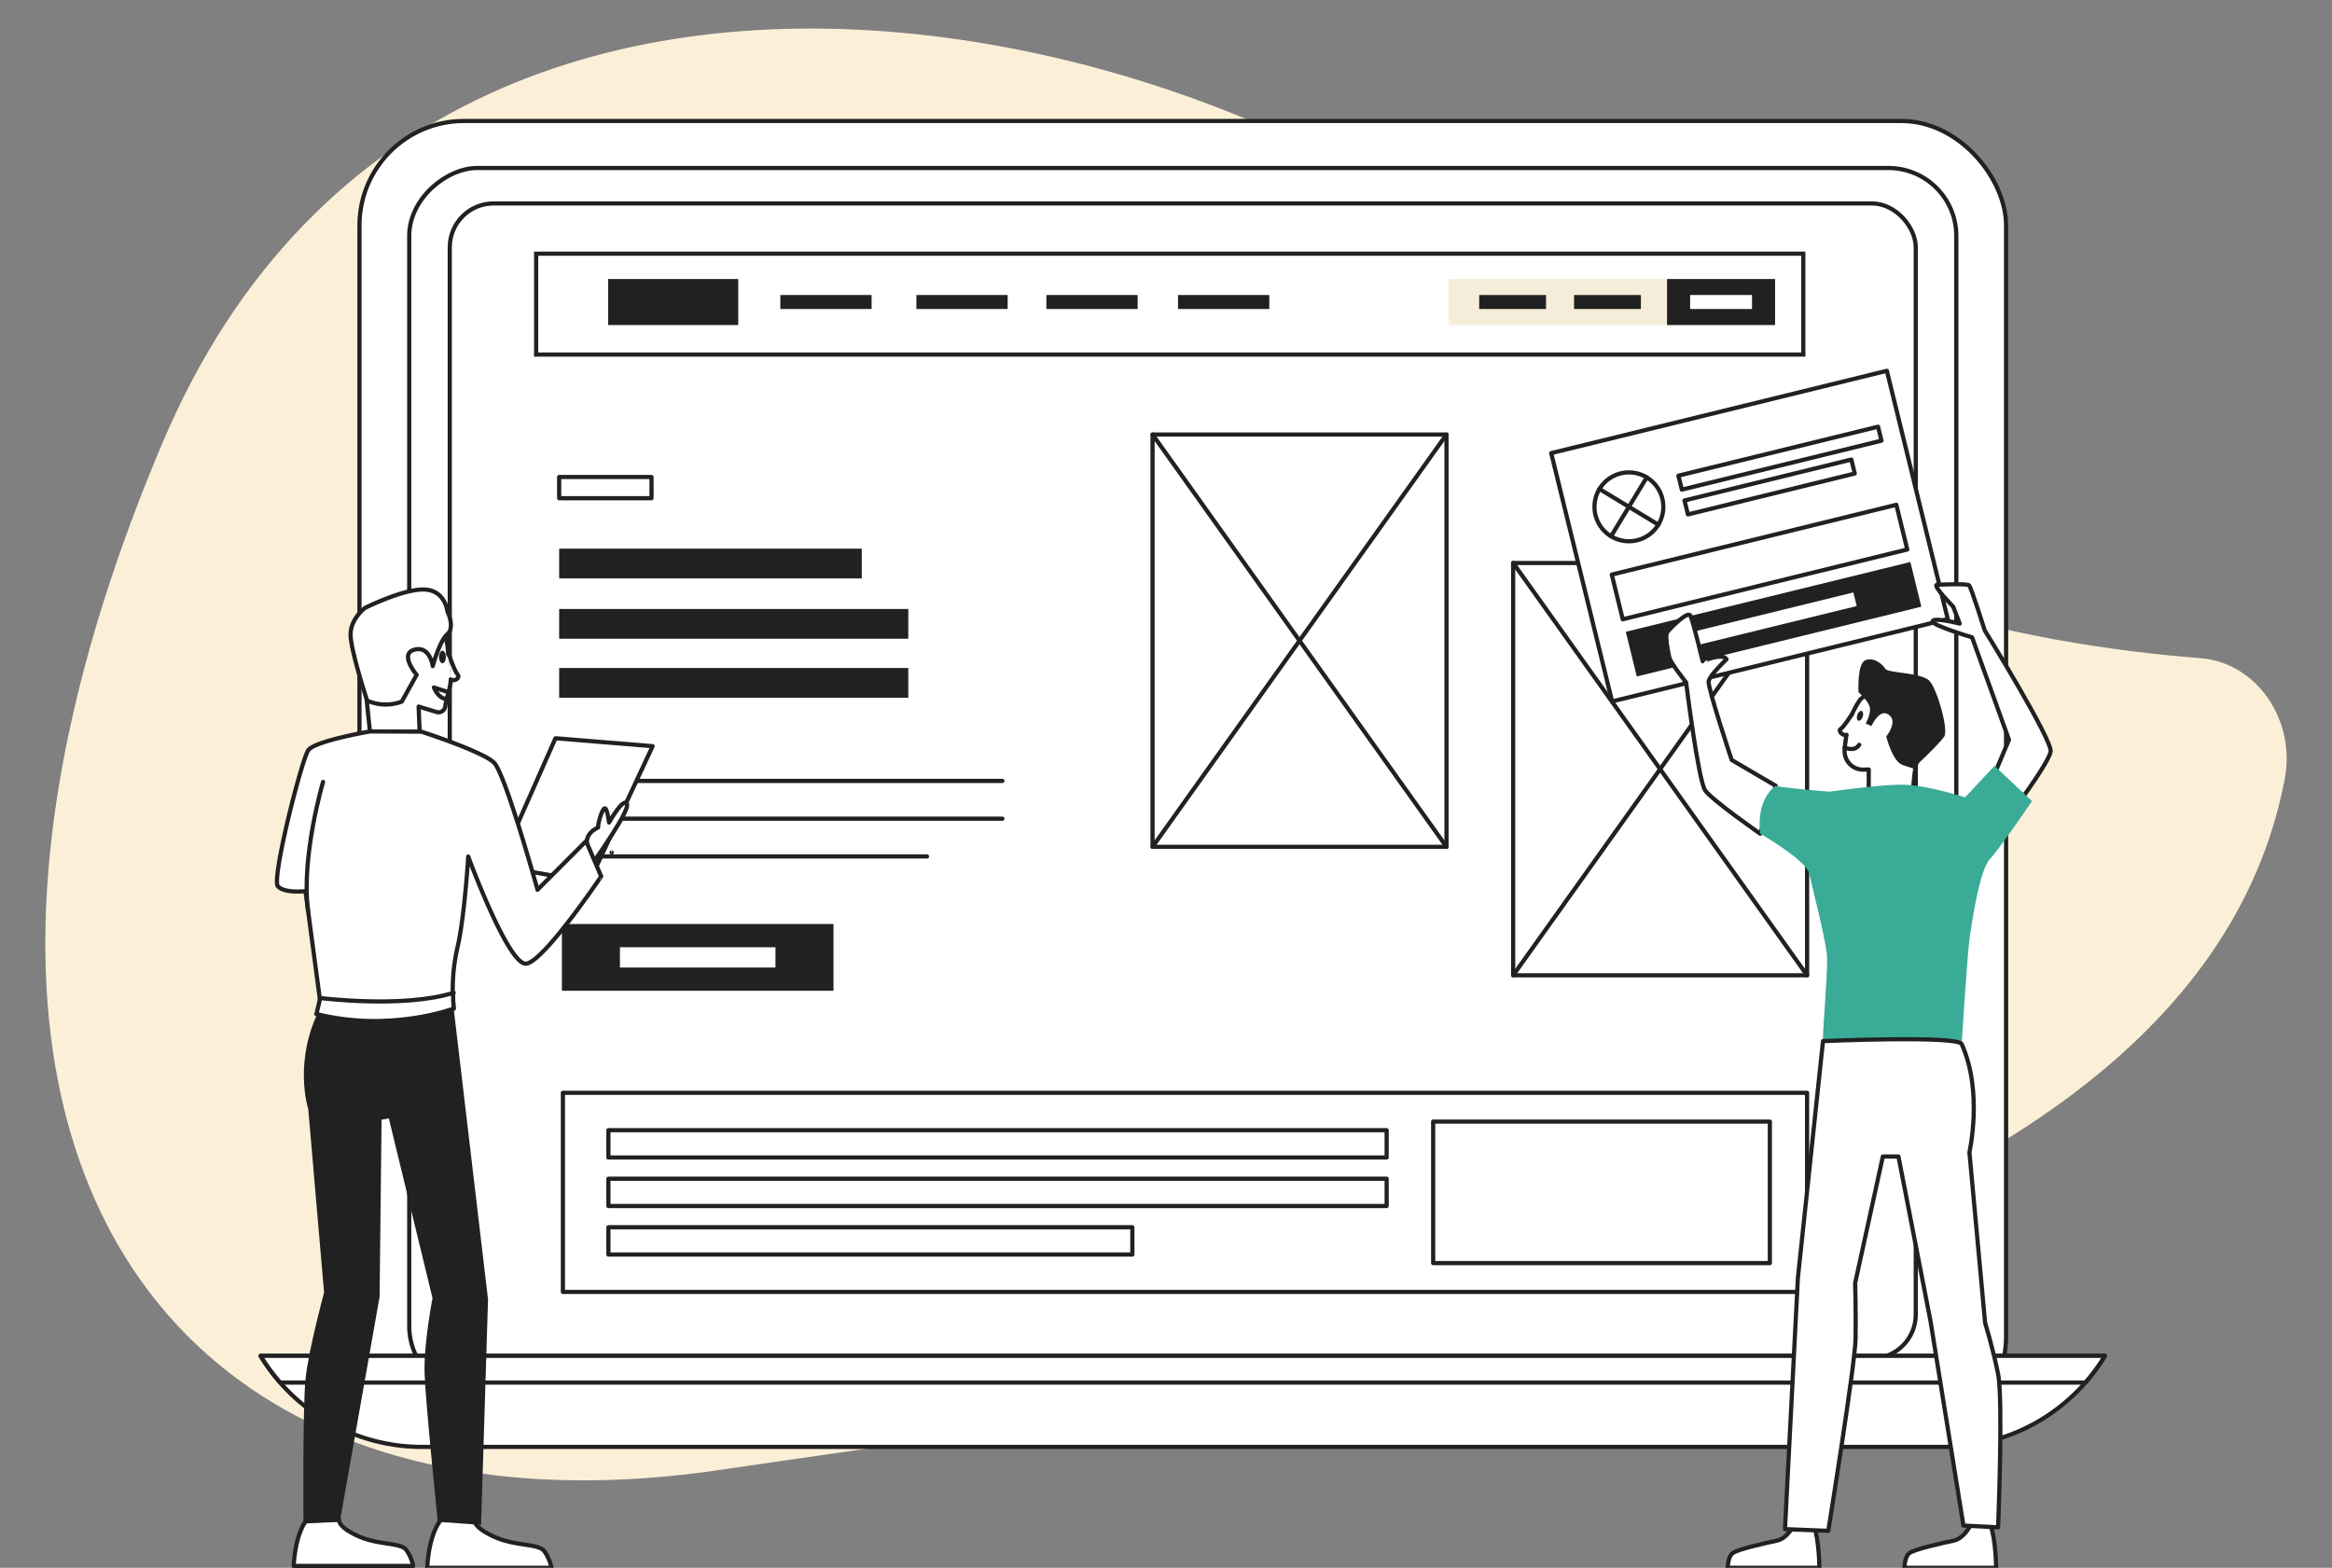 <svg xmlns="http://www.w3.org/2000/svg" viewBox="0 0 1548.16 1040.86"><rect x="0" y="0" width="1548.16" height="1040.86" fill="#808080" stroke="none"/><g id="Layer_5" data-name="Layer 5"><path d="M1516.75,517.39c7.61-39.69-18.9-77.55-55.86-80.43-106.79-8.32-323.64-43.07-404.24-187.45C947.92,54.75,305.73-173.23,107.88,294s2,736.58,370.76,681.77C822.89,924.56,1450.72,861.73,1516.75,517.39Z" fill="#fbefd8"/><rect x="238.64" y="80.32" width="1093.15" height="876.27" rx="69.38" fill="#fff" stroke="#212121" stroke-linecap="round" stroke-linejoin="round" stroke-width="2.78"/><rect x="378.29" y="4.91" width="813.86" height="1027.07" rx="45.09" transform="translate(1303.66 -266.76) rotate(90)" fill="#fff" stroke="#212121" stroke-linecap="round" stroke-linejoin="round" stroke-width="2.78"/><rect x="298.59" y="135.05" width="973.24" height="766.79" rx="29.13" fill="#fff" stroke="#212121" stroke-linecap="round" stroke-linejoin="round" stroke-width="2.78"/><path d="M173,900.14a125.08,125.08,0,0,0,106.84,60.45H1290.58a125.1,125.1,0,0,0,106.84-60.45Z" fill="#fff" stroke="#212121" stroke-linecap="round" stroke-linejoin="round" stroke-width="2.78"/><path d="M186.08,917.89H1384.35a126.6,126.6,0,0,0,13.07-17.75H173A125,125,0,0,0,186.08,917.89Z" fill="#fff" stroke="#212121" stroke-linecap="round" stroke-linejoin="round" stroke-width="2.78"/><rect x="373.7" y="725.5" width="825.98" height="132.19" fill="#fff" stroke="#212121" stroke-linecap="round" stroke-linejoin="round" stroke-width="2.78"/><rect x="951.44" y="744.63" width="223.52" height="93.93" fill="#fff" stroke="#212121" stroke-linecap="round" stroke-linejoin="round" stroke-width="2.78"/><rect x="403.91" y="750.33" width="516.65" height="18.12" fill="#fff" stroke="#212121" stroke-linecap="round" stroke-linejoin="round" stroke-width="2.78"/><rect x="403.91" y="782.54" width="516.65" height="18.12" fill="#fff" stroke="#212121" stroke-linecap="round" stroke-linejoin="round" stroke-width="2.78"/><rect x="403.91" y="814.75" width="347.83" height="18.12" fill="#fff" stroke="#212121" stroke-linecap="round" stroke-linejoin="round" stroke-width="2.78"/><rect x="765.15" y="288.48" width="195.14" height="273.72" fill="#fff" stroke="#212121" stroke-linecap="round" stroke-linejoin="round" stroke-width="2.78"/><line x1="960.29" y1="288.48" x2="765.15" y2="562.2" fill="none" stroke="#212121" stroke-linecap="round" stroke-linejoin="round" stroke-width="2.78"/><line x1="960.29" y1="562.2" x2="765.15" y2="288.48" fill="none" stroke="#212121" stroke-linecap="round" stroke-linejoin="round" stroke-width="2.78"/><rect x="1004.55" y="373.77" width="195.14" height="273.72" fill="#fff" stroke="#212121" stroke-linecap="round" stroke-linejoin="round" stroke-width="2.78"/><line x1="1199.68" y1="373.77" x2="1004.55" y2="647.49" fill="none" stroke="#212121" stroke-linecap="round" stroke-linejoin="round" stroke-width="2.78"/><line x1="1199.68" y1="647.49" x2="1004.55" y2="373.77" fill="none" stroke="#212121" stroke-linecap="round" stroke-linejoin="round" stroke-width="2.78"/><rect x="371.22" y="316.67" width="61.31" height="14.1" fill="#fff" stroke="#212121" stroke-linecap="round" stroke-linejoin="round" stroke-width="2.78"/><rect x="371.22" y="364.25" width="200.88" height="19.75" fill="#212121"/><rect x="371.22" y="404.29" width="231.78" height="19.75" fill="#212121"/><rect x="371.22" y="443.47" width="231.78" height="19.75" fill="#212121"/><rect x="355.93" y="168.41" width="841.25" height="66.98" fill="#fff" stroke="#212121" stroke-miterlimit="10" stroke-width="2.78"/><rect x="961.85" y="185.24" width="144.86" height="30.55" fill="#f5ecda"/><rect x="403.76" y="185.24" width="86.34" height="30.55" fill="#212121"/><rect x="1106.71" y="185.24" width="71.73" height="30.55" fill="#212121"/><rect x="782.07" y="195.86" width="60.59" height="9.29" fill="#212121"/><rect x="1044.99" y="195.86" width="44.37" height="9.29" fill="#212121"/><rect x="982.01" y="195.86" width="44.37" height="9.29" fill="#212121"/><rect x="694.67" y="195.86" width="60.59" height="9.29" fill="#212121"/><rect x="608.37" y="195.86" width="60.59" height="9.29" fill="#212121"/><rect x="518.04" y="195.86" width="60.59" height="9.29" fill="#212121"/><rect x="1122.04" y="195.86" width="41.08" height="9.29" fill="#fff"/><rect x="373.04" y="613.45" width="180.29" height="44.31" fill="#212121"/><rect x="411.56" y="628.87" width="103.26" height="13.48" fill="#fff"/><rect x="1046.72" y="271.13" width="229.43" height="169.72" transform="translate(-51.36 286.82) rotate(-13.78)" fill="#fff" stroke="#212121" stroke-linecap="round" stroke-linejoin="round" stroke-width="2.78"/><rect x="1113.44" y="299.47" width="136.47" height="9.54" transform="translate(-38.46 290.15) rotate(-13.78)" fill="#fff" stroke="#212121" stroke-linecap="round" stroke-linejoin="round" stroke-width="2.78"/><rect x="1117.8" y="318.61" width="114.03" height="9.54" transform="translate(-43.21 289.07) rotate(-13.78)" fill="#fff" stroke="#212121" stroke-linecap="round" stroke-linejoin="round" stroke-width="2.78"/><rect x="1080.17" y="395.9" width="194.5" height="30.55" transform="translate(-64.04 292.22) rotate(-13.78)" fill="#212121"/><rect x="1121.72" y="406.52" width="111.39" height="9.29" transform="translate(-64.04 292.22) rotate(-13.78)" fill="#fff"/><rect x="1070.86" y="357.92" width="194.5" height="30.55" transform="translate(-55.27 288.91) rotate(-13.78)" fill="#fff" stroke="#212121" stroke-linecap="round" stroke-linejoin="round" stroke-width="2.78"/><circle cx="1081.39" cy="336.48" r="22.87" fill="#fff" stroke="#212121" stroke-linecap="round" stroke-linejoin="round" stroke-width="2.78"/><line x1="1093.24" y1="316.92" x2="1069.53" y2="356.04" fill="none" stroke="#212121" stroke-linecap="round" stroke-linejoin="round" stroke-width="2.78"/><line x1="1061.83" y1="324.63" x2="1100.95" y2="348.34" fill="none" stroke="#212121" stroke-linecap="round" stroke-linejoin="round" stroke-width="2.78"/><path d="M1191.08,1012.1s-4.21,9.2-11.5,10.74-26.46,5.75-29.52,8.43-3.07,9.59-3.07,9.59h60.85s-.11-18.42-3.64-28C1205.65,1012.87,1191.08,1012.1,1191.08,1012.1Z" fill="#fff" stroke="#212121" stroke-linecap="round" stroke-linejoin="round" stroke-width="2.78"/><path d="M1308.41,1012.1s-4.21,9.2-11.5,10.74-26.46,5.75-29.52,8.43-3.07,9.59-3.07,9.59h60.85s-.11-18.42-3.64-28C1323,1012.87,1308.41,1012.1,1308.41,1012.1Z" fill="#fff" stroke="#212121" stroke-linecap="round" stroke-linejoin="round" stroke-width="2.78"/><path d="M1301,414s-17-4.33-18-1.63,26.2,10.75,26.2,10.75l24.51,68-9.17,21.75,16.87,18.4s18.4-24.92,19.94-32.21-43.72-80.52-43.72-80.52-9-28.53-10.35-29.9-17.58-.51-21.25-.45,10.68,14.59,10.68,14.59Z" fill="#fff" stroke="#212121" stroke-linecap="round" stroke-linejoin="round" stroke-width="2.78"/><path d="M1225.76,487.87c-.35,3.23-1.23,8.23-1.18,11.08a12.25,12.25,0,0,0,12.63,12l3.4-.12v13.87h29.46a154.61,154.61,0,0,1,1.73-16.25c1.15-5.75,9.2-16.68,9.2-16.68l-13.23-37.39-19-1.72L1235,464.35a67.86,67.86,0,0,0-5.57,9.88" fill="#fff" stroke="#212121" stroke-linecap="round" stroke-linejoin="round" stroke-width="2.78"/><path d="M1242.46,482s5.18-12.08,11.51-7.48-1.73,14.38-1.73,14.38,4,16.68,10.93,19l6.9,2.3s17.83-16.68,20.7-21.28-4.6-31.06-9.77-36.81-27.61-5.17-29.33-8.05-7.48-8.05-13.23-5.75-4.6,21.28-4.6,21.28,7.11,6.12,7.58,10.54-2.83,10.26-2.83,10.26Z" fill="#212121"/><path d="M1146.22,437.72s-11.12,10.36-11.88,14.57,15.29,52.26,15.29,52.26l29.26,17.14-10.33,31.82s-31.92-22.23-36.52-28.75-12.66-71.7-12.66-71.7-10.35-13-11.12-16.49-3.18-14.73-1.4-16.95,13.65-14.49,15.39-10.85,8.12,30.21,8.12,30.21S1143.54,433.12,1146.22,437.72Z" fill="#fff" stroke="#212121" stroke-linecap="round" stroke-linejoin="round" stroke-width="2.78"/><path d="M1214.6,525.61s29.4-4.3,46.27-4.68,43.71,8.43,43.71,8.43l19.53-20.91L1349,531.84s-21.17,31.25-28,38.55-11.81,41.41-13.34,51.76-5.37,70.94-5.37,70.94-18,21.47-92-1.92c-.76-.77,3.07-44.48,2.69-55.21s-10-47.16-11.89-56-32.49-26.47-32.49-26.47-3.77-21.48,10.33-31.82C1180.73,522.85,1214.6,525.61,1214.6,525.61Z" fill="#3aab97"/><path d="M1210.25,691.17l-16.67,157.21L1185,1015.17l28.76,1.15s17.83-110.66,18.11-127.51-.28-37-.28-37l18.4-84h10.35l21.28,109.27,21.86,135.74,23,1.15s3.45-84.55,0-101.8-8.62-33.93-8.62-33.93L1307.45,765s9.21-40.26-5.17-71.89C1299.4,687.34,1210.25,691.17,1210.25,691.17Z" fill="#fff" stroke="#212121" stroke-linecap="round" stroke-linejoin="round" stroke-width="2.78"/><path d="M1229.44,474.23s-5.18,8.14-7.38,9.64,1.58,4.77,3.7,4" fill="#fff" stroke="#212121" stroke-linecap="round" stroke-linejoin="round" stroke-width="2.78"/><line x1="371.22" y1="518.45" x2="665.48" y2="518.45" fill="#fff" stroke="#212121" stroke-linecap="round" stroke-linejoin="round" stroke-width="2.78"/><line x1="371.22" y1="543.51" x2="665.48" y2="543.51" fill="#fff" stroke="#212121" stroke-linecap="round" stroke-linejoin="round" stroke-width="2.78"/><line x1="371.22" y1="568.58" x2="615.4" y2="568.58" fill="#fff" stroke="#212121" stroke-linecap="round" stroke-linejoin="round" stroke-width="2.78"/><path d="M315,1008.85s-1.55,4.73,12.95,11.35,29.81,4.28,33.57,9.84a30.44,30.44,0,0,1,4.63,10.82h-82.5s.62-22.78,10-32.89C292.41,1010.14,315,1008.85,315,1008.85Z" fill="#fff" stroke="#212121" stroke-linecap="round" stroke-linejoin="round" stroke-width="2.78"/><path d="M225.14,1008.82s-1.49,4.55,12.45,10.91,28.66,4.11,32.27,9.46a29.31,29.31,0,0,1,4.46,10.4H195s.6-21.9,9.59-31.62C203.43,1010.06,225.14,1008.82,225.14,1008.82Z" fill="#fff" stroke="#212121" stroke-linecap="round" stroke-linejoin="round" stroke-width="2.78"/><polygon points="331.25 575.03 391.15 585.57 433.28 495.38 368.77 490.12 331.25 575.03" fill="#fff" stroke="#212121" stroke-linecap="round" stroke-linejoin="round" stroke-width="2.78"/><path d="M406,565.92H406C406.2,566,406.23,566,406,565.92Z" fill="#fff" stroke="#212121" stroke-linecap="round" stroke-linejoin="round" stroke-width="2.78"/><path d="M299.29,451.09c-.44,6.91-3.22,13.12-3.67,17.69a4.55,4.55,0,0,1-5.87,3.91l-11.82-3.63.66,17.11-33-.57-7.19-69.21s27.64-30.28,51.34-10.53c0,0,6.82,13.64,7.79,27.19" fill="#fff" stroke="#212121" stroke-linecap="round" stroke-linejoin="round" stroke-width="2.78"/><path d="M297.57,433.05a11.44,11.44,0,0,1,.08,1.54" fill="#fff" stroke="#212121" stroke-linecap="round" stroke-linejoin="round" stroke-width="2.78"/><path d="M287.29,442.2s-1.85-13.71-12.19-10.87S276.62,448,276.62,448l-9.88,17.77a30.34,30.34,0,0,1-23-.65s-11-33.36-11-43.89,9.6-17.64,9.6-17.64,25.73-12.86,39.55-12.2S297,405.86,297,405.86s5.27,10.53,0,15.14S287.29,442.2,287.29,442.2Z" fill="#fff" stroke="#212121" stroke-linecap="round" stroke-linejoin="round" stroke-width="2.78"/><path d="M389.84,561.21s-2.39-7.46,7.24-11.85c-.25-1.75,1.92-10.49,3.95-12.5s3.29,9.21,3.29,9.21,9.42-16.78,11.85-12.51-21.29,37.31-21.95,38.62S389.84,561.21,389.84,561.21Z" fill="#fff" stroke="#212121" stroke-linecap="round" stroke-linejoin="round" stroke-width="2.78"/><path d="M301.19,669.6,324,862.69l-4.63,149.67-28.72-2.05s-8.12-78.72-8.78-98.47,5.27-50,5.27-50l-29-119.36-4.82.88L252,860.94l-26.38,149.37-24.15,1.17s-.59-77,1.38-96.13,12.29-57.27,12.29-57.27L204.65,736.31s-10.53-32,8.34-68C215.4,668.51,301.19,669.6,301.19,669.6Z" fill="#212121"/><path d="M279.69,485.73S320.5,498.9,328,506.36s28.85,84.35,28.85,84.35l32.25-32.31,10,23.44S361.31,638,349.46,639.76s-38.61-71.09-38.61-71.09-2.44,39.79-7,59.68a124.62,124.62,0,0,0-2.63,41.25c-36.52,6.63-67.58,5.27-88.2-1.31l-10.23-76.67s-13.91,1.63-18.3-3.2,15.8-84.26,20.19-90.4,41-12.42,41-12.42Z" fill="#fff" stroke="#212121" stroke-linecap="round" stroke-linejoin="round" stroke-width="2.78"/><path d="M212.55,662.58s55.29,7,88.64-3.51c-.88,0,0,10.53,0,10.53s-42.52,16-91.28,3.51C210.3,673,212.55,662.58,212.55,662.58Z" fill="#fff" stroke="#212121" stroke-linecap="round" stroke-linejoin="round" stroke-width="2.78"/><path d="M214.47,519.11s-14.74,49.76-9.93,85.85" fill="#fff" stroke="#212121" stroke-linecap="round" stroke-linejoin="round" stroke-width="2.78"/><path d="M297.57,433.05s3.83,11.93,6.07,14.51-2,5.18-4.35,3.53" fill="#fff" stroke="#212121" stroke-linecap="round" stroke-linejoin="round" stroke-width="2.78"/><ellipse cx="293.73" cy="436.16" rx="2.28" ry="4.19" fill="#212121"/><path d="M1224.57,496.24s6.5,3.23,9.74-1.78" fill="#fff" stroke="#212121" stroke-linecap="round" stroke-linejoin="round" stroke-width="2.78"/><ellipse cx="1234.82" cy="475.21" rx="3.41" ry="1.91" transform="translate(393.96 1496.76) rotate(-71.59)" fill="#212121"/><path d="M296.48,464c-5.51,0-8.43-7.59-8.43-7.59l9.65,3.14" fill="none" stroke="#212121" stroke-linecap="round" stroke-linejoin="round" stroke-width="2.78"/></g></svg>